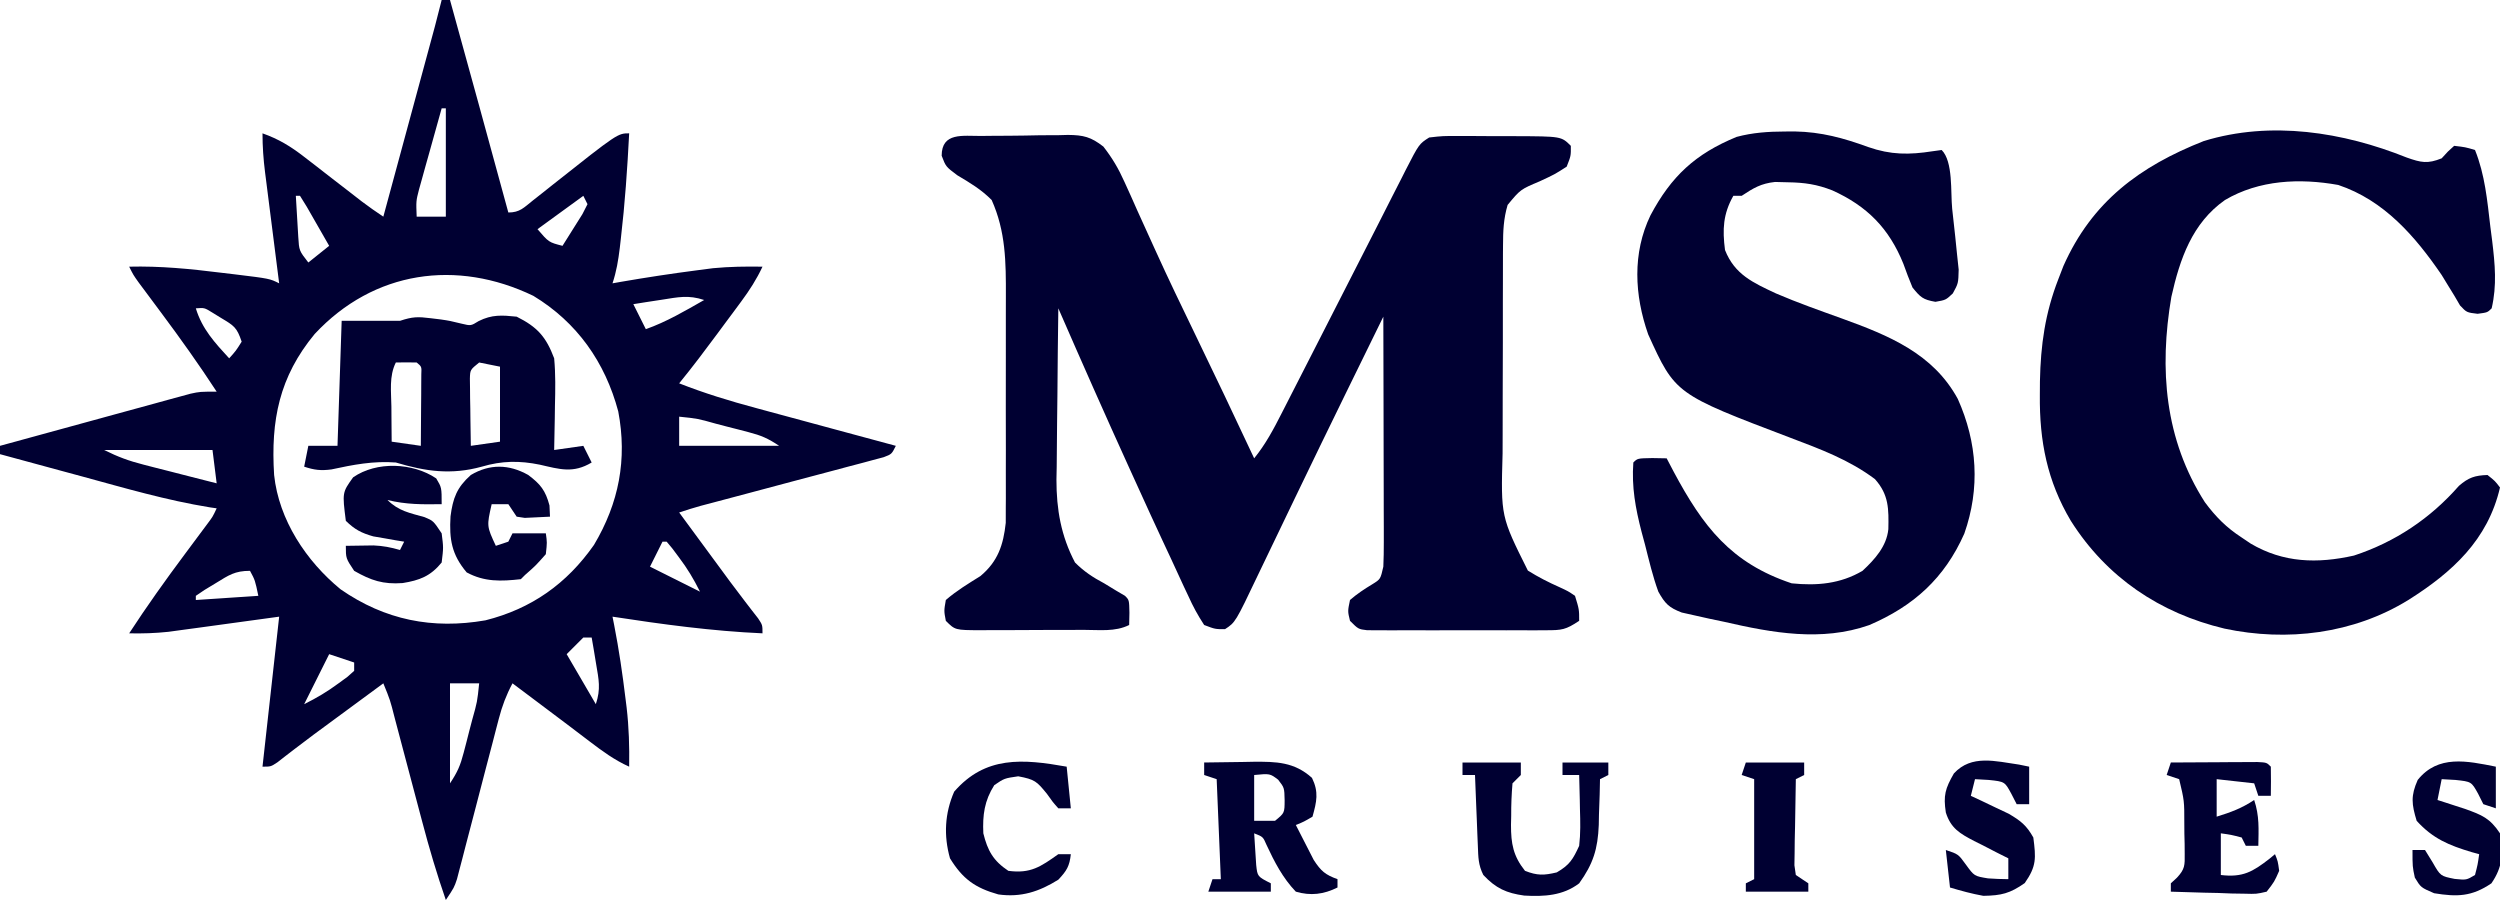 <?xml version="1.0" encoding="UTF-8"?>
<svg version="1.1" xmlns="http://www.w3.org/2000/svg" width="600" height="216">
<path d="M0 0 C0.66 0 1.32 0 2 0 C6.696 16.992 11.375 33.988 16 51 C18.777 51 19.722 49.831 21.887 48.113 C22.661 47.504 23.435 46.895 24.232 46.268 C25.043 45.622 25.853 44.977 26.688 44.312 C42.246 32 42.246 32 45 32 C44.567 40.467 43.984 48.89 43 57.312 C42.917 58.035 42.834 58.757 42.749 59.502 C42.388 62.477 41.951 65.148 41 68 C41.681 67.879 42.361 67.758 43.062 67.633 C49.11 66.587 55.165 65.664 61.25 64.875 C62.534 64.707 63.818 64.54 65.141 64.367 C69.141 63.987 72.985 63.938 77 64 C75.576 67.053 73.887 69.666 71.883 72.371 C70.972 73.604 70.972 73.604 70.043 74.861 C69.094 76.137 69.094 76.137 68.125 77.438 C67.5 78.284 66.875 79.13 66.23 80.002 C63.224 84.061 60.197 88.088 57 92 C63.053 94.381 69.127 96.234 75.406 97.918 C76.854 98.311 76.854 98.311 78.331 98.712 C81.387 99.541 84.443 100.364 87.5 101.188 C89.583 101.752 91.667 102.316 93.75 102.881 C98.832 104.258 103.916 105.631 109 107 C108 109 108 109 106.078 109.727 C105.236 109.951 104.395 110.174 103.528 110.405 C102.577 110.661 101.625 110.918 100.645 111.183 C99.61 111.454 98.575 111.725 97.508 112.004 C96.451 112.287 95.394 112.571 94.305 112.863 C90.914 113.77 87.519 114.667 84.125 115.562 C80.738 116.464 77.352 117.369 73.966 118.273 C71.856 118.836 69.744 119.397 67.633 119.956 C66.196 120.337 66.196 120.337 64.731 120.725 C63.888 120.948 63.045 121.17 62.176 121.4 C60.435 121.88 58.713 122.429 57 123 C59.208 126 61.416 129 63.625 132 C64.551 133.259 64.551 133.259 65.496 134.543 C66.108 135.374 66.721 136.206 67.352 137.062 C67.959 137.889 68.567 138.715 69.192 139.566 C70.382 141.167 71.584 142.759 72.8 144.34 C73.348 145.053 73.896 145.766 74.461 146.5 C75.196 147.444 75.196 147.444 75.947 148.406 C77 150 77 150 77 152 C64.872 151.46 52.992 149.842 41 148 C41.133 148.67 41.266 149.34 41.403 150.03 C42.551 155.889 43.408 161.763 44.125 167.688 C44.212 168.387 44.3 169.087 44.39 169.808 C44.946 174.569 45.075 179.207 45 184 C41.466 182.408 38.577 180.283 35.5 177.938 C34.453 177.143 33.407 176.349 32.328 175.531 C31.785 175.117 31.241 174.704 30.682 174.277 C27.881 172.15 25.065 170.045 22.25 167.938 C20.5 166.625 18.75 165.312 17 164 C15.499 166.804 14.501 169.461 13.703 172.537 C13.469 173.428 13.236 174.319 12.995 175.237 C12.749 176.191 12.503 177.146 12.25 178.129 C11.719 180.153 11.188 182.177 10.656 184.201 C9.825 187.389 8.996 190.578 8.168 193.767 C7.367 196.847 6.559 199.926 5.75 203.004 C5.504 203.96 5.258 204.916 5.005 205.902 C4.771 206.79 4.538 207.677 4.297 208.592 C4.094 209.373 3.891 210.153 3.683 210.958 C3 213 3 213 1 216 C-1.147 209.8 -2.996 203.567 -4.664 197.223 C-4.902 196.33 -5.139 195.438 -5.384 194.518 C-6.134 191.7 -6.88 188.881 -7.625 186.062 C-8.378 183.219 -9.131 180.375 -9.888 177.532 C-10.356 175.771 -10.822 174.009 -11.287 172.247 C-12.361 168.022 -12.361 168.022 -14 164 C-17 166.208 -20 168.416 -23 170.625 C-23.839 171.242 -24.678 171.86 -25.543 172.496 C-26.374 173.108 -27.206 173.721 -28.062 174.352 C-28.889 174.959 -29.715 175.567 -30.566 176.192 C-32.167 177.382 -33.759 178.584 -35.34 179.8 C-36.053 180.348 -36.766 180.896 -37.5 181.461 C-38.444 182.196 -38.444 182.196 -39.406 182.947 C-41 184 -41 184 -43 184 C-41.68 172.12 -40.36 160.24 -39 148 C-48.603 149.312 -48.603 149.312 -58.206 150.633 C-59.409 150.795 -60.612 150.958 -61.852 151.125 C-63.077 151.293 -64.302 151.46 -65.565 151.633 C-68.744 151.973 -71.806 152.068 -75 152 C-70.777 145.52 -66.311 139.262 -61.688 133.062 C-60.44 131.388 -59.194 129.712 -57.949 128.035 C-57.406 127.307 -56.863 126.579 -56.303 125.828 C-54.951 124.031 -54.951 124.031 -54 122 C-54.548 121.921 -55.097 121.842 -55.661 121.76 C-66.02 120.077 -76.076 117.132 -86.188 114.375 C-88.113 113.854 -90.038 113.333 -91.963 112.812 C-96.643 111.546 -101.322 110.275 -106 109 C-106 108.34 -106 107.68 -106 107 C-99.239 105.142 -92.476 103.291 -85.712 101.446 C-83.411 100.817 -81.11 100.187 -78.81 99.554 C-75.505 98.646 -72.198 97.744 -68.891 96.844 C-67.347 96.417 -67.347 96.417 -65.772 95.982 C-64.811 95.722 -63.85 95.462 -62.86 95.193 C-62.017 94.962 -61.173 94.731 -60.303 94.494 C-58 94 -58 94 -54 94 C-58.223 87.52 -62.689 81.262 -67.312 75.062 C-68.56 73.388 -69.806 71.712 -71.051 70.035 C-71.594 69.307 -72.137 68.579 -72.697 67.828 C-74 66 -74 66 -75 64 C-67.576 63.819 -60.425 64.517 -53.062 65.438 C-51.36 65.64 -51.36 65.64 -49.623 65.846 C-41.265 66.867 -41.265 66.867 -39 68 C-39.121 67.052 -39.242 66.103 -39.367 65.126 C-39.817 61.6 -40.263 58.074 -40.709 54.548 C-40.902 53.023 -41.096 51.498 -41.291 49.974 C-41.571 47.78 -41.848 45.585 -42.125 43.391 C-42.256 42.372 -42.256 42.372 -42.39 41.332 C-42.785 38.176 -43 35.19 -43 32 C-39.14 33.364 -36.253 35.121 -33.023 37.625 C-31.647 38.685 -31.647 38.685 -30.242 39.766 C-29.296 40.503 -28.35 41.24 -27.375 42 C-25.487 43.459 -23.599 44.917 -21.711 46.375 C-20.879 47.022 -20.046 47.669 -19.189 48.336 C-17.503 49.617 -15.762 50.825 -14 52 C-12.166 45.237 -10.333 38.475 -8.501 31.712 C-7.877 29.411 -7.253 27.11 -6.63 24.81 C-5.733 21.503 -4.837 18.197 -3.941 14.891 C-3.662 13.861 -3.383 12.832 -3.095 11.772 C-2.835 10.811 -2.575 9.85 -2.307 8.86 C-2.078 8.017 -1.849 7.173 -1.614 6.303 C-1.055 4.207 -0.519 2.106 0 0 Z M0 26 C-1.008 29.581 -2.005 33.165 -3 36.75 C-3.286 37.766 -3.572 38.782 -3.867 39.828 C-4.138 40.808 -4.409 41.788 -4.688 42.797 C-4.939 43.698 -5.19 44.598 -5.449 45.526 C-6.145 48.228 -6.145 48.228 -6 52 C-3.69 52 -1.38 52 1 52 C1 43.42 1 34.84 1 26 C0.67 26 0.34 26 0 26 Z M-35 47 C-34.886 49.105 -34.758 51.209 -34.625 53.312 C-34.555 54.484 -34.486 55.656 -34.414 56.863 C-34.214 60.157 -34.214 60.157 -32 63 C-30.35 61.68 -28.7 60.36 -27 59 C-28.141 56.997 -29.288 54.998 -30.438 53 C-31.076 51.886 -31.714 50.773 -32.371 49.625 C-32.909 48.759 -33.446 47.892 -34 47 C-34.33 47 -34.66 47 -35 47 Z M34 47 C28.555 50.96 28.555 50.96 23 55 C25.702 58.149 25.702 58.149 29 59 C30.03 57.381 31.049 55.755 32.062 54.125 C32.915 52.768 32.915 52.768 33.785 51.383 C34.387 50.203 34.387 50.203 35 49 C34.67 48.34 34.34 47.68 34 47 Z M-30.473 80.156 C-38.974 90.419 -41.039 100.882 -40.211 113.995 C-39.074 124.779 -32.508 134.673 -24.258 141.434 C-13.6 148.828 -2.173 151.085 10.508 148.879 C21.559 146.098 30.035 140.093 36.559 130.773 C42.541 120.727 44.57 110.254 42.379 98.734 C39.238 86.951 32.5 77.349 22 71 C3.618 62.147 -16.296 64.946 -30.473 80.156 Z M52.812 71.938 C51.54 72.132 50.268 72.327 48.957 72.527 C47.981 72.683 47.005 72.839 46 73 C46.99 74.98 47.98 76.96 49 79 C53.972 77.236 58.434 74.606 63 72 C59.213 70.738 56.743 71.324 52.812 71.938 Z M-59 74 C-57.491 78.98 -54.443 82.243 -51 86 C-49.372 84.19 -49.372 84.19 -48 82 C-49.164 78.509 -49.89 78.148 -52.938 76.312 C-53.648 75.876 -54.358 75.439 -55.09 74.988 C-56.938 73.847 -56.938 73.847 -59 74 Z M57 100 C57 102.31 57 104.62 57 107 C64.92 107 72.84 107 81 107 C78.285 105.19 76.689 104.506 73.621 103.711 C72.363 103.382 72.363 103.382 71.08 103.047 C70.208 102.825 69.336 102.603 68.438 102.375 C67.562 102.146 66.686 101.916 65.783 101.68 C61.445 100.459 61.445 100.459 57 100 Z M-81 108 C-77.699 109.651 -75.099 110.608 -71.578 111.508 C-70.553 111.772 -69.529 112.036 -68.473 112.309 C-67.409 112.578 -66.346 112.847 -65.25 113.125 C-63.632 113.541 -63.632 113.541 -61.98 113.965 C-59.321 114.647 -56.661 115.326 -54 116 C-54.33 113.36 -54.66 110.72 -55 108 C-63.58 108 -72.16 108 -81 108 Z M53 130 C52.01 131.98 51.02 133.96 50 136 C53.96 137.98 57.92 139.96 62 142 C60.447 138.894 58.998 136.484 56.938 133.75 C56.41 133.044 55.883 132.337 55.34 131.609 C54.898 131.078 54.456 130.547 54 130 C53.67 130 53.34 130 53 130 Z M-54.188 139.938 C-55.089 140.483 -55.99 141.028 -56.918 141.59 C-57.605 142.055 -58.292 142.521 -59 143 C-59 143.33 -59 143.66 -59 144 C-54.05 143.67 -49.1 143.34 -44 143 C-44.783 139.253 -44.783 139.253 -46 137 C-49.651 137 -51.101 138.045 -54.188 139.938 Z M34 153 C32.68 154.32 31.36 155.64 30 157 C32.31 160.96 34.62 164.92 37 169 C38.226 165.322 37.703 163.118 37.062 159.312 C36.771 157.543 36.771 157.543 36.473 155.738 C36.317 154.835 36.161 153.931 36 153 C35.34 153 34.68 153 34 153 Z M-27 157 C-28.98 160.96 -30.96 164.92 -33 169 C-29.925 167.463 -27.477 166.02 -24.75 164 C-23.69 163.227 -23.69 163.227 -22.609 162.438 C-22.078 161.963 -21.547 161.489 -21 161 C-21 160.34 -21 159.68 -21 159 C-22.98 158.34 -24.96 157.68 -27 157 Z M2 164 C2 171.92 2 179.84 2 188 C3.81 185.285 4.494 183.689 5.289 180.621 C5.508 179.783 5.727 178.944 5.953 178.08 C6.175 177.208 6.397 176.336 6.625 175.438 C6.854 174.562 7.084 173.686 7.32 172.783 C8.541 168.445 8.541 168.445 9 164 C6.69 164 4.38 164 2 164 Z " fill="#000032" transform="translate(106,0)"/>
<path d="M0 0 C1.11 -0.014 1.11 -0.014 2.242 -0.027 C3.81 -0.042 5.378 -0.051 6.946 -0.054 C9.337 -0.066 11.725 -0.115 14.115 -0.166 C15.639 -0.175 17.163 -0.183 18.688 -0.188 C19.755 -0.217 19.755 -0.217 20.844 -0.247 C24.596 -0.213 26.363 0.231 29.354 2.552 C31.508 5.326 32.988 7.835 34.418 11.035 C34.922 12.144 35.426 13.253 35.945 14.395 C36.472 15.584 37 16.772 37.543 17.996 C38.396 19.883 39.254 21.768 40.112 23.652 C40.702 24.948 41.29 26.244 41.878 27.541 C44.931 34.266 48.134 40.914 51.355 47.559 C56.149 57.467 60.887 67.398 65.543 77.371 C68.258 74.02 70.201 70.384 72.141 66.555 C72.487 65.878 72.834 65.201 73.191 64.503 C73.941 63.039 74.689 61.573 75.436 60.106 C76.617 57.785 77.804 55.466 78.992 53.148 C82.798 45.721 86.587 38.286 90.371 30.847 C92.009 27.627 93.653 24.41 95.297 21.193 C96.466 18.899 97.629 16.603 98.791 14.306 C99.509 12.901 100.227 11.495 100.945 10.09 C101.266 9.451 101.588 8.812 101.918 8.153 C105.126 1.915 105.126 1.915 107.543 0.371 C110.789 -0.001 110.789 -0.001 114.766 0.008 C115.467 0.007 116.168 0.007 116.891 0.006 C118.371 0.009 119.851 0.018 121.331 0.035 C123.601 0.059 125.869 0.055 128.139 0.049 C139.264 0.092 139.264 0.092 141.543 2.371 C141.57 4.777 141.57 4.777 140.543 7.371 C137.672 9.215 137.672 9.215 134.105 10.871 C129.45 12.833 129.45 12.833 126.372 16.554 C125.385 19.908 125.282 22.784 125.268 26.282 C125.263 26.957 125.258 27.633 125.253 28.329 C125.239 30.554 125.24 32.779 125.242 35.004 C125.238 36.562 125.234 38.121 125.229 39.679 C125.222 42.945 125.222 46.212 125.227 49.479 C125.233 53.638 125.216 57.796 125.193 61.955 C125.178 65.176 125.177 68.396 125.18 71.617 C125.18 73.149 125.175 74.68 125.165 76.212 C124.743 91.319 124.743 91.319 131.23 104.309 C133.792 105.904 136.125 107.095 138.855 108.309 C140.906 109.258 140.906 109.258 142.543 110.371 C143.543 113.621 143.543 113.621 143.543 116.371 C140.296 118.536 139.394 118.623 135.644 118.63 C134.65 118.636 133.656 118.642 132.631 118.649 C131.559 118.645 130.487 118.641 129.383 118.637 C128.282 118.639 127.181 118.641 126.047 118.643 C123.719 118.644 121.392 118.64 119.064 118.632 C115.491 118.621 111.919 118.632 108.346 118.645 C106.087 118.643 103.829 118.641 101.57 118.637 C100.496 118.641 99.422 118.645 98.316 118.649 C97.325 118.643 96.333 118.636 95.312 118.63 C94.438 118.628 93.563 118.627 92.661 118.625 C90.543 118.371 90.543 118.371 88.543 116.371 C87.98 114.059 87.98 114.059 88.543 111.371 C90.24 109.895 91.988 108.742 93.914 107.582 C95.859 106.378 95.859 106.378 96.543 103.371 C96.632 101.423 96.661 99.473 96.656 97.523 C96.656 96.322 96.656 95.121 96.656 93.883 C96.651 92.586 96.646 91.289 96.641 89.953 C96.639 88.612 96.637 87.271 96.636 85.93 C96.633 82.404 96.623 78.878 96.612 75.351 C96.601 71.752 96.597 68.152 96.592 64.553 C96.581 57.492 96.564 50.432 96.543 43.371 C81.402 74.26 81.402 74.26 66.504 105.266 C61.042 116.737 61.042 116.737 58.543 118.371 C56.18 118.375 56.18 118.375 53.543 117.371 C51.999 115.01 50.862 112.914 49.719 110.367 C49.38 109.651 49.041 108.934 48.691 108.196 C47.624 105.929 46.583 103.651 45.543 101.371 C44.89 99.972 44.236 98.574 43.58 97.176 C41.601 92.942 39.663 88.689 37.73 84.434 C37.037 82.911 36.343 81.388 35.648 79.866 C29.831 67.085 24.154 54.244 18.543 41.371 C18.441 48.29 18.371 55.209 18.323 62.129 C18.303 64.479 18.276 66.829 18.241 69.179 C18.192 72.573 18.17 75.965 18.152 79.359 C18.132 80.396 18.111 81.433 18.09 82.502 C18.088 89.648 19.185 95.983 22.543 102.371 C24.694 104.52 26.864 105.957 29.543 107.371 C30.492 107.949 31.44 108.526 32.418 109.121 C33.119 109.534 33.82 109.946 34.543 110.371 C35.543 111.371 35.543 111.371 35.605 114.434 C35.585 115.403 35.564 116.372 35.543 117.371 C32.177 119.054 28.371 118.534 24.668 118.539 C23.788 118.542 22.907 118.546 22 118.549 C20.138 118.554 18.275 118.557 16.412 118.556 C13.555 118.559 10.697 118.577 7.84 118.596 C6.033 118.599 4.225 118.601 2.418 118.602 C1.56 118.609 0.701 118.616 -0.183 118.623 C-6.228 118.6 -6.228 118.6 -8.457 116.371 C-8.914 113.988 -8.914 113.988 -8.457 111.371 C-5.857 109.12 -3.07 107.45 -0.156 105.629 C4.045 102.115 5.35 98.152 5.924 92.856 C5.927 91.002 5.927 91.002 5.931 89.11 C5.936 88.421 5.942 87.732 5.947 87.023 C5.96 84.766 5.952 82.51 5.941 80.254 C5.943 78.671 5.946 77.089 5.95 75.506 C5.955 72.196 5.948 68.886 5.934 65.576 C5.917 61.354 5.927 57.132 5.945 52.91 C5.956 49.643 5.952 46.377 5.944 43.11 C5.942 41.554 5.945 39.998 5.952 38.443 C5.981 30.28 5.928 22.937 2.543 15.371 C-0.019 12.809 -2.595 11.289 -5.707 9.434 C-8.457 7.371 -8.457 7.371 -9.457 4.746 C-9.457 -0.95 -4.321 0.032 0 0 Z " fill="#000032" transform="translate(235.457,32.629)"/>
<path d="M0 0 C3.477 1.223 4.982 1.545 8.375 0.188 C8.87 -0.349 9.365 -0.885 9.875 -1.438 C10.37 -1.891 10.865 -2.345 11.375 -2.812 C14.062 -2.5 14.062 -2.5 16.375 -1.812 C18.771 4.141 19.318 10.303 20.062 16.625 C20.205 17.732 20.347 18.838 20.494 19.979 C21.171 25.613 21.664 30.632 20.375 36.188 C19.375 37.188 19.375 37.188 16.996 37.5 C14.375 37.188 14.375 37.188 12.785 35.5 C12.34 34.737 11.896 33.974 11.438 33.188 C10.931 32.364 10.424 31.54 9.902 30.691 C9.398 29.865 8.894 29.039 8.375 28.188 C2.015 18.882 -5.45 10.259 -16.445 6.578 C-25.692 4.921 -35.425 5.357 -43.625 10.188 C-51.498 15.71 -54.453 24.311 -56.5 33.438 C-59.452 50.78 -58.094 67.63 -48.469 82.699 C-45.865 86.214 -43.292 88.81 -39.625 91.188 C-38.55 91.913 -38.55 91.913 -37.453 92.652 C-29.614 97.277 -21.454 97.498 -12.672 95.523 C-2.765 92.268 5.672 86.606 12.523 78.789 C14.834 76.79 16.329 76.294 19.375 76.188 C21.188 77.625 21.188 77.625 22.375 79.188 C19.466 91.731 10.965 99.514 0.375 106.188 C-12.799 114.307 -28.716 116.253 -43.744 113.056 C-59.249 109.356 -72.028 100.775 -80.625 87.188 C-86.308 77.626 -88.169 68.038 -88.062 57 C-88.055 55.901 -88.047 54.802 -88.04 53.669 C-87.864 44.95 -86.802 37.375 -83.625 29.188 C-83.224 28.149 -82.823 27.11 -82.41 26.039 C-75.54 10.545 -64.041 2.084 -48.703 -3.965 C-32.609 -8.898 -15.282 -6.135 0 0 Z " fill="#000032" transform="translate(577.625,37.812)"/>
<path d="M0 0 C1.179 -0.007 1.179 -0.007 2.381 -0.014 C8.741 0.104 14.037 1.554 19.972 3.72 C25.426 5.626 29.813 5.617 35.465 4.734 C36.178 4.636 36.891 4.538 37.625 4.438 C40.409 7.222 39.745 14.558 40.147 18.538 C40.373 20.732 40.622 22.923 40.871 25.115 C41.014 26.51 41.156 27.905 41.297 29.301 C41.432 30.572 41.567 31.844 41.706 33.154 C41.625 36.438 41.625 36.438 40.302 38.856 C38.625 40.438 38.625 40.438 36.125 40.875 C33.117 40.349 32.522 39.78 30.625 37.438 C29.84 35.564 29.116 33.664 28.438 31.75 C25 23.238 19.733 17.904 11.387 14.129 C7.685 12.676 4.714 12.247 0.75 12.188 C-0.279 12.162 -1.307 12.136 -2.367 12.109 C-5.764 12.48 -7.558 13.573 -10.375 15.438 C-11.035 15.438 -11.695 15.438 -12.375 15.438 C-14.844 19.802 -15.01 23.518 -14.375 28.438 C-12.061 34.337 -7.597 36.304 -2.129 38.867 C3.075 41.108 8.422 42.979 13.75 44.902 C24.911 48.951 35.56 53.26 41.5 64.188 C46.194 74.669 46.884 85.629 43.062 96.5 C38.302 107.232 30.886 113.905 20.223 118.465 C8.797 122.483 -3.011 120.331 -14.5 117.688 C-16.306 117.309 -16.306 117.309 -18.148 116.922 C-19.298 116.664 -20.448 116.406 -21.633 116.141 C-22.666 115.91 -23.698 115.68 -24.762 115.442 C-27.857 114.252 -28.767 113.306 -30.375 110.438 C-31.716 106.768 -32.601 102.973 -33.562 99.188 C-33.835 98.176 -34.108 97.164 -34.389 96.121 C-35.867 90.406 -36.798 85.342 -36.375 79.438 C-35.375 78.438 -35.375 78.438 -31.812 78.375 C-30.678 78.396 -29.544 78.416 -28.375 78.438 C-27.818 79.5 -27.261 80.562 -26.688 81.656 C-19.673 94.763 -12.984 103.568 1.625 108.438 C7.668 109.057 13.321 108.569 18.625 105.438 C21.573 102.694 24.407 99.572 24.828 95.449 C24.926 90.619 24.975 87.207 21.625 83.438 C15.47 78.798 8.461 76.211 1.312 73.5 C-26.301 63.013 -26.301 63.013 -32.812 48.688 C-36.118 39.255 -36.634 29.219 -32.266 20.129 C-27.27 10.738 -21.503 5.365 -11.578 1.289 C-7.696 0.257 -3.992 0.014 0 0 Z " fill="#000032" transform="translate(428.375,31.562)"/>
<path d="M0 0 C0.795 0.097 1.591 0.193 2.41 0.293 C4.625 0.625 4.625 0.625 7.438 1.312 C9.641 1.839 9.641 1.839 11.5 0.688 C14.698 -0.912 17.097 -0.74 20.625 -0.375 C25.599 2.112 27.683 4.461 29.625 9.625 C29.978 13.426 29.908 17.187 29.812 21 C29.792 22.533 29.792 22.533 29.771 24.098 C29.736 26.607 29.687 29.116 29.625 31.625 C31.935 31.295 34.245 30.965 36.625 30.625 C37.615 32.605 37.615 32.605 38.625 34.625 C34.17 37.298 30.945 36.237 26.18 35.148 C21.316 34.152 17.059 34.2 12.25 35.625 C4.953 37.638 -1.206 36.789 -8.375 34.625 C-13.745 34.212 -18.602 35.155 -23.824 36.285 C-26.375 36.625 -27.959 36.434 -30.375 35.625 C-30.045 33.975 -29.715 32.325 -29.375 30.625 C-27.065 30.625 -24.755 30.625 -22.375 30.625 C-22.045 20.725 -21.715 10.825 -21.375 0.625 C-16.708 0.625 -12.042 0.625 -7.375 0.625 C-4.358 -0.381 -3.065 -0.387 0 0 Z M-8.375 10.625 C-10.03 13.935 -9.476 17.616 -9.438 21.25 C-9.433 22.052 -9.428 22.854 -9.424 23.68 C-9.412 25.661 -9.394 27.643 -9.375 29.625 C-7.065 29.955 -4.755 30.285 -2.375 30.625 C-2.346 27.479 -2.328 24.333 -2.312 21.188 C-2.304 20.29 -2.296 19.392 -2.287 18.467 C-2.284 17.613 -2.281 16.759 -2.277 15.879 C-2.269 14.693 -2.269 14.693 -2.261 13.483 C-2.17 11.609 -2.17 11.609 -3.375 10.625 C-5.041 10.584 -6.709 10.582 -8.375 10.625 Z M11.625 10.625 C9.458 12.38 9.458 12.38 9.398 14.504 C9.408 15.248 9.419 15.992 9.43 16.758 C9.436 17.563 9.443 18.369 9.449 19.199 C9.466 20.041 9.483 20.883 9.5 21.75 C9.509 22.599 9.518 23.449 9.527 24.324 C9.551 26.425 9.587 28.525 9.625 30.625 C13.09 30.13 13.09 30.13 16.625 29.625 C16.625 23.685 16.625 17.745 16.625 11.625 C14.975 11.295 13.325 10.965 11.625 10.625 Z " fill="#000032" transform="translate(103.375,76.375)"/>
<path d="M0 0 C3.063 -0.054 6.125 -0.094 9.188 -0.125 C10.484 -0.15 10.484 -0.15 11.807 -0.176 C17.281 -0.218 21.618 -0.144 25.875 3.688 C27.547 7.123 27.004 9.385 26 13 C23.941 14.211 23.941 14.211 22 15 C22.902 16.799 23.823 18.589 24.75 20.375 C25.26 21.373 25.771 22.37 26.297 23.398 C28.043 26.066 29.053 26.937 32 28 C32 28.66 32 29.32 32 30 C28.675 31.663 25.529 32.037 22 31 C18.865 27.729 16.86 23.849 14.961 19.766 C14.122 17.822 14.122 17.822 12 17 C12.087 18.626 12.195 20.251 12.312 21.875 C12.4 23.232 12.4 23.232 12.488 24.617 C12.788 27.362 12.788 27.362 16 29 C16 29.66 16 30.32 16 31 C11.05 31 6.1 31 1 31 C1.33 30.01 1.66 29.02 2 28 C2.66 28 3.32 28 4 28 C3.67 20.08 3.34 12.16 3 4 C2.01 3.67 1.02 3.34 0 3 C0 2.01 0 1.02 0 0 Z M12 3 C12 6.63 12 10.26 12 14 C13.65 14 15.3 14 17 14 C19.298 12.121 19.298 12.121 19.312 9.062 C19.246 6.053 19.246 6.053 17.75 4.125 C15.786 2.639 15.786 2.639 12 3 Z " fill="#000032" transform="translate(289,183)"/>
<path d="M0 0 C1.312 2.188 1.312 2.188 1.312 6.188 C-3.204 6.264 -7.278 6.29 -11.688 5.188 C-9.026 7.849 -6.346 8.296 -2.781 9.309 C-0.688 10.188 -0.688 10.188 1.312 13.188 C1.75 16.625 1.75 16.625 1.312 20.188 C-1.377 23.484 -3.982 24.462 -8.062 25.125 C-12.751 25.462 -15.623 24.51 -19.688 22.188 C-21.688 19.188 -21.688 19.188 -21.688 16.188 C-20.271 16.16 -18.854 16.141 -17.438 16.125 C-16.254 16.108 -16.254 16.108 -15.047 16.09 C-12.781 16.184 -10.859 16.555 -8.688 17.188 C-8.357 16.527 -8.027 15.867 -7.688 15.188 C-8.363 15.078 -9.038 14.968 -9.734 14.855 C-11.072 14.618 -11.072 14.618 -12.438 14.375 C-13.319 14.224 -14.201 14.073 -15.109 13.918 C-17.957 13.111 -19.578 12.259 -21.688 10.188 C-22.551 3.39 -22.551 3.39 -19.938 -0.25 C-14.302 -4.164 -5.595 -3.773 0 0 Z " fill="#000032" transform="translate(104.688,114.812)"/>
<path d="M0 0 C3.812 -0.029 7.625 -0.047 11.438 -0.062 C12.526 -0.071 13.615 -0.079 14.736 -0.088 C15.771 -0.091 16.805 -0.094 17.871 -0.098 C18.829 -0.103 19.788 -0.108 20.775 -0.114 C23 0 23 0 24 1 C24.041 3.333 24.042 5.667 24 8 C23.01 8 22.02 8 21 8 C20.67 7.01 20.34 6.02 20 5 C17.03 4.67 14.06 4.34 11 4 C11 6.97 11 9.94 11 13 C14.403 11.941 17.014 10.991 20 9 C21.283 12.85 21.066 15.947 21 20 C20.01 20 19.02 20 18 20 C17.67 19.34 17.34 18.68 17 18 C14.473 17.344 14.473 17.344 12 17 C12 20.3 12 23.6 12 27 C17.262 27.642 19.686 26.206 23.68 23.094 C24.115 22.733 24.551 22.372 25 22 C25.688 23.688 25.688 23.688 26 26 C24.852 28.614 24.852 28.614 23 31 C20.548 31.568 20.548 31.568 17.676 31.488 C16.134 31.464 16.134 31.464 14.561 31.439 C13.489 31.398 12.417 31.356 11.312 31.312 C10.229 31.29 9.146 31.267 8.029 31.244 C5.351 31.185 2.676 31.103 0 31 C0 30.34 0 29.68 0 29 C0.488 28.548 0.976 28.096 1.479 27.631 C3.384 25.588 3.364 24.661 3.328 21.91 C3.323 21.126 3.318 20.341 3.312 19.533 C3.292 18.718 3.271 17.903 3.25 17.062 C3.245 16.251 3.24 15.44 3.234 14.604 C3.238 9.206 3.238 9.206 2 4 C1.01 3.67 0.02 3.34 -1 3 C-0.67 2.01 -0.34 1.02 0 0 Z " fill="#000032" transform="translate(521,183)"/>
<path d="M0 0 C4.62 0 9.24 0 14 0 C14 0.99 14 1.98 14 3 C13.34 3.66 12.68 4.32 12 5 C11.773 7.65 11.676 10.163 11.688 12.812 C11.671 13.525 11.655 14.237 11.639 14.971 C11.634 19.49 12.165 22.437 15 26 C17.946 27.163 19.552 27.107 22.625 26.375 C25.71 24.589 26.506 23.249 28 20 C28.351 17.05 28.284 14.153 28.188 11.188 C28.174 10.399 28.16 9.611 28.146 8.799 C28.111 6.866 28.058 4.933 28 3 C26.68 3 25.36 3 24 3 C24 2.01 24 1.02 24 0 C27.63 0 31.26 0 35 0 C35 0.99 35 1.98 35 3 C34.34 3.33 33.68 3.66 33 4 C32.961 5.827 32.961 5.827 32.922 7.691 C32.866 9.315 32.808 10.939 32.75 12.562 C32.736 13.362 32.722 14.162 32.707 14.986 C32.472 20.744 31.381 24.292 28 29 C24.136 31.969 19.545 32.213 14.812 31.938 C10.551 31.347 8.009 30.204 5 27 C3.769 24.539 3.794 22.742 3.684 19.992 C3.642 19.006 3.6 18.02 3.557 17.004 C3.517 15.971 3.478 14.939 3.438 13.875 C3.394 12.835 3.351 11.794 3.307 10.723 C3.2 8.149 3.098 5.574 3 3 C2.01 3 1.02 3 0 3 C0 2.01 0 1.02 0 0 Z " fill="#000032" transform="translate(351,183)"/>
<path d="M0 0 C2.973 2.21 4.18 3.745 5.129 7.336 C5.17 8.223 5.211 9.11 5.254 10.023 C3.975 10.085 2.696 10.147 1.379 10.211 C0.66 10.246 -0.06 10.281 -0.801 10.316 C-1.443 10.22 -2.085 10.123 -2.746 10.023 C-3.406 9.033 -4.066 8.043 -4.746 7.023 C-6.066 7.023 -7.386 7.023 -8.746 7.023 C-9.946 12.305 -9.946 12.305 -7.746 17.023 C-6.756 16.693 -5.766 16.363 -4.746 16.023 C-4.416 15.363 -4.086 14.703 -3.746 14.023 C-1.106 14.023 1.534 14.023 4.254 14.023 C4.566 16.211 4.566 16.211 4.254 19.023 C1.816 21.773 1.816 21.773 -0.746 24.023 C-1.076 24.353 -1.406 24.683 -1.746 25.023 C-6.503 25.561 -10.488 25.705 -14.746 23.398 C-18.361 19.106 -18.947 15.444 -18.621 9.961 C-18.057 5.601 -17.124 3.026 -13.746 0.023 C-9.233 -2.66 -4.631 -2.59 0 0 Z " fill="#000032" transform="translate(126.746,113.977)"/>
<path d="M0 0 C0.33 3.3 0.66 6.6 1 10 C0.01 10 -0.98 10 -2 10 C-3.359 8.469 -3.359 8.469 -4.75 6.5 C-7.185 3.514 -7.635 3.069 -11.625 2.312 C-14.962 2.795 -14.962 2.795 -17.375 4.438 C-19.746 8.177 -20.2 11.605 -20 16 C-18.975 20.146 -17.638 22.575 -14 25 C-8.672 25.71 -6.268 24.035 -2 21 C-1.01 21 -0.02 21 1 21 C0.692 23.878 0.01 24.99 -2 27.125 C-6.589 29.993 -10.964 31.429 -16.406 30.66 C-21.992 29.087 -24.961 26.939 -28 22 C-29.539 16.562 -29.261 11.191 -27 6 C-19.515 -2.618 -10.561 -1.878 0 0 Z " fill="#000031" transform="translate(256,184)"/>
<path d="M0 0 C1.207 0.247 1.207 0.247 2.438 0.5 C2.438 3.47 2.438 6.44 2.438 9.5 C1.448 9.5 0.458 9.5 -0.562 9.5 C-0.975 8.696 -1.387 7.891 -1.812 7.062 C-3.412 4.092 -3.412 4.092 -7.25 3.688 C-8.89 3.595 -8.89 3.595 -10.562 3.5 C-10.893 4.82 -11.223 6.14 -11.562 7.5 C-10.315 8.08 -10.315 8.08 -9.043 8.672 C-7.956 9.193 -6.87 9.713 -5.75 10.25 C-4.671 10.76 -3.592 11.271 -2.48 11.797 C0.418 13.489 1.813 14.601 3.438 17.5 C4.063 22.424 4.241 24.355 1.375 28.438 C-2.185 30.937 -4.221 31.426 -8.562 31.5 C-11.318 31.007 -13.871 30.303 -16.562 29.5 C-16.892 26.53 -17.223 23.56 -17.562 20.5 C-14.562 21.5 -14.562 21.5 -12.75 24 C-10.744 26.766 -10.744 26.766 -7.438 27.312 C-5.815 27.418 -4.189 27.5 -2.562 27.5 C-2.562 25.85 -2.562 24.2 -2.562 22.5 C-3.478 22.041 -4.393 21.582 -5.336 21.109 C-6.537 20.49 -7.737 19.87 -8.938 19.25 C-9.541 18.95 -10.144 18.649 -10.766 18.34 C-14.208 16.542 -16.37 15.283 -17.562 11.5 C-18.187 7.396 -17.715 5.765 -15.625 2.125 C-11.394 -2.479 -5.607 -0.787 0 0 Z " fill="#000032" transform="translate(484.562,183.5)"/>
<path d="M0 0 C0 3.3 0 6.6 0 10 C-0.99 9.67 -1.98 9.34 -3 9 C-3.413 8.175 -3.825 7.35 -4.25 6.5 C-5.864 3.594 -5.864 3.594 -9.688 3.188 C-11.327 3.095 -11.327 3.095 -13 3 C-13.33 4.65 -13.66 6.3 -14 8 C-13.397 8.193 -12.793 8.387 -12.172 8.586 C-11.373 8.846 -10.573 9.107 -9.75 9.375 C-8.961 9.63 -8.172 9.885 -7.359 10.148 C-3.325 11.605 -1.441 12.339 1 16 C1.837 20.705 1.669 24.027 -1.062 28 C-5.76 31.198 -9.288 31.281 -14.812 30.375 C-18 29 -18 29 -19.438 26.625 C-20 24 -20 24 -20 20 C-19.01 20 -18.02 20 -17 20 C-16.402 20.969 -15.804 21.939 -15.188 22.938 C-13.285 26.262 -13.285 26.262 -9.875 26.938 C-7.056 27.222 -7.056 27.222 -5 26 C-4.344 23.473 -4.344 23.473 -4 21 C-4.87 20.762 -4.87 20.762 -5.758 20.52 C-11.248 18.88 -15.109 17.28 -19 13 C-20.211 9.01 -20.45 7.012 -18.75 3.188 C-13.873 -2.909 -6.916 -1.383 0 0 Z " fill="#000032" transform="translate(599,184)"/>
<path d="M0 0 C4.62 0 9.24 0 14 0 C14 0.99 14 1.98 14 3 C13.01 3.495 13.01 3.495 12 4 C11.913 7.792 11.86 11.583 11.812 15.375 C11.787 16.455 11.762 17.535 11.736 18.648 C11.727 19.68 11.717 20.711 11.707 21.773 C11.691 22.727 11.676 23.68 11.659 24.662 C11.772 25.433 11.884 26.205 12 27 C12.99 27.66 13.98 28.32 15 29 C15 29.66 15 30.32 15 31 C10.05 31 5.1 31 0 31 C0 30.34 0 29.68 0 29 C0.66 28.67 1.32 28.34 2 28 C2 20.08 2 12.16 2 4 C1.01 3.67 0.02 3.34 -1 3 C-0.67 2.01 -0.34 1.02 0 0 Z " fill="#000032" transform="translate(419,183)"/>
</svg>
